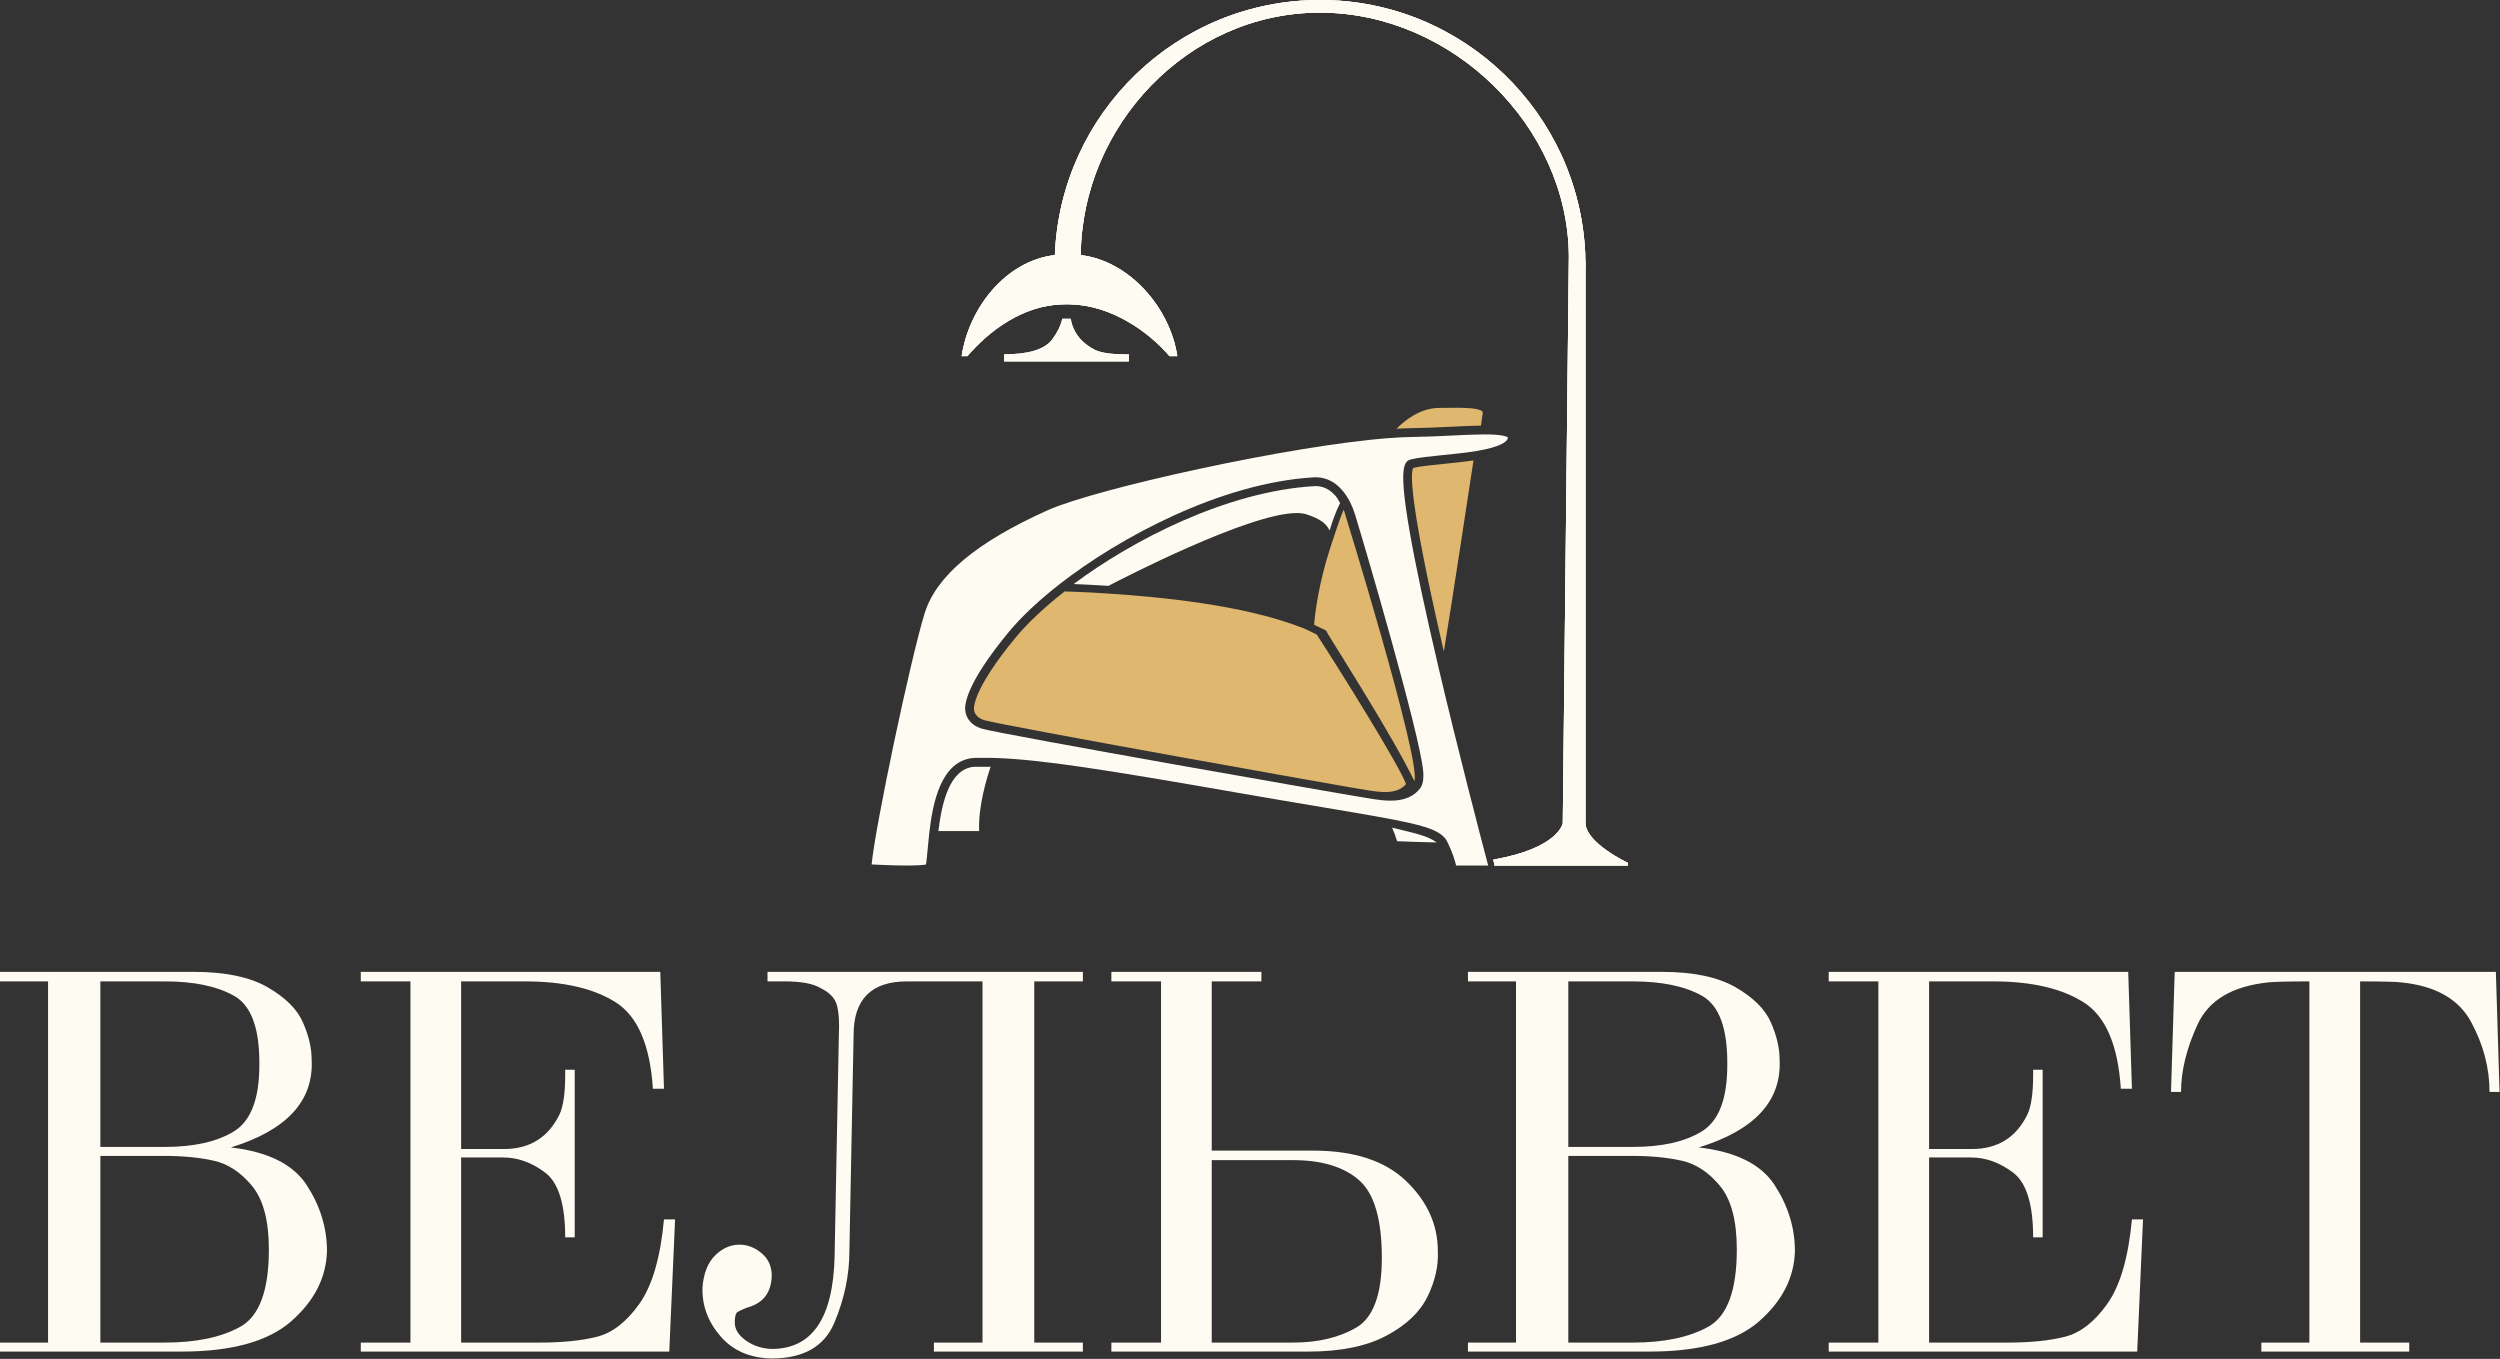 <?xml version="1.0" encoding="UTF-8"?> <svg xmlns="http://www.w3.org/2000/svg" width="2274" height="1236" viewBox="0 0 2274 1236" fill="none"><rect x="0" y="0" width="2274" height="1236" fill="#333333" stroke="none"/><path d="M1324.48 787.275C1323.45 783.012 1321.31 775.36 1316.34 765.457C1315.71 764.228 1315.02 763.182 1314.19 762.22C1309.62 756.726 1300.97 752.965 1283.38 748.857C1266.35 744.891 1241.23 740.672 1203.2 734.287C1181.33 730.613 1156.55 726.45 1126.65 721.229C1004.82 699.968 947.151 690.856 905.361 689.469L904.963 689.467C904.272 689.431 903.367 689.408 902.462 689.387C902.4 689.387 897.326 689.323 892.658 689.323C890.684 689.323 888.784 689.335 887.355 689.367C886.59 689.39 885.873 689.434 885.179 689.478C855.986 692.125 848.384 729.965 845.193 758.198C844.607 763.404 844.168 768.327 843.781 772.678C843.318 777.896 842.803 783.698 842.253 786.354C840.381 786.726 835.772 787.272 824.82 787.272C813.64 787.272 800.6 786.7 792.849 786.301C795.739 753.721 828.068 599.65 841.125 557.668C851.685 523.742 888.297 493.129 953.054 464.079C996.862 444.436 1174.21 405.142 1263.68 398.476C1271.45 397.892 1278.09 397.573 1283.98 397.494C1296.88 397.312 1309.63 396.699 1320.88 396.16C1331.41 395.656 1341.35 395.178 1349.57 395.139L1350.36 395.137C1368.3 395.137 1371.22 397.535 1371.67 398.112C1371.65 398.133 1371.65 398.268 1371.59 398.496C1370.98 401.214 1366.46 406.333 1342.94 410.249C1333.18 411.874 1322.12 412.979 1312.36 413.955C1300.47 415.146 1290.2 416.172 1283.39 417.884C1276.84 419.523 1272.2 425.535 1282.09 482.736C1287.37 513.264 1296.32 555.466 1308.72 608.176C1326.32 682.973 1346.19 759.066 1353.64 787.275H1324.48ZM878.086 646.913C878.391 649.507 880.376 658.956 893.185 662.817C909.715 667.795 1229.49 723.999 1249.88 726.969C1254.58 727.652 1259.65 728.28 1264.86 728.28C1277.45 728.28 1286.34 724.474 1292.04 716.646C1295 712.639 1294.89 705.553 1294.56 701.689C1291.65 667.951 1240.37 493.129 1232.43 467.682C1231.33 464.126 1229.99 460.713 1228.45 457.553C1224.86 450.235 1220.33 444.463 1214.92 440.265C1209.78 436.307 1203.33 434.131 1196.74 434.131C1196.18 434.131 1195.61 434.146 1195.05 434.178C1110.07 439.139 1017.62 489.427 964.261 530.984C945.333 545.692 929.291 560.741 917.877 574.499C877.211 623.564 877.214 642.445 878.086 646.913Z" fill="#FEFBF2"></path><path d="M1306.7 766.297C1293.21 766.052 1279.07 765.521 1270.78 765.155C1269.7 761.377 1268.18 757.257 1266.25 752.814C1283.39 757.33 1297.39 759.313 1306.7 766.297Z" fill="#FEFBF2"></path><path d="M1286.58 710.544C1266.71 669.716 1219.53 595.811 1208.25 577.34L1206.14 573.527L1204.36 572.626C1201.49 571.17 1198.48 569.738 1195.35 568.348C1196.11 557.656 1199.45 530.925 1209.97 498.375L1210.21 497.716C1210.43 497.139 1210.7 496.321 1210.99 495.301L1211.46 493.829C1214.57 484.599 1218.33 472.699 1222.24 463.464C1222.24 463.464 1292.49 690.493 1286.58 710.544Z" fill="#DFB76F"></path><path d="M1260.2 720.452C1255.1 720.452 1249.83 719.689 1245.19 719.016C1226.02 716.227 910.895 659.757 895.499 655.12C886.547 652.422 886.069 646.225 886.053 645.963L886.033 645.639L885.942 645.286C885.938 645.24 883.201 628.928 924.055 579.635C934.94 566.513 950.249 552.12 968.367 537.968C973.007 538.085 987.669 538.531 1007.83 539.883L1008.05 539.889C1052.38 542.862 1130.28 549.645 1185.26 571.309C1189.39 572.924 1194.12 575.531 1197.74 577.225C1219.72 611.003 1273.44 697.294 1278.91 713.23C1274.98 717.851 1268.74 720.452 1260.2 720.452Z" fill="#DFB76F"></path><path d="M1008.24 532.901C994.728 531.998 983.675 531.507 976.58 531.248C1029.8 491.47 1115.73 446.86 1195.5 442.202C1195.91 442.18 1196.33 442.168 1196.74 442.168C1201.57 442.168 1206.28 443.751 1210.01 446.625C1214.15 449.837 1216.06 452.058 1218.94 457.588C1214.7 466.067 1212.12 473.834 1209.37 482.61C1206.58 476.299 1201.19 472.07 1188.56 467.907C1186.06 467.085 1182.99 466.667 1179.42 466.667C1136.11 466.667 1019.65 526.886 1008.24 532.901Z" fill="#FEFBF2"></path><path d="M1270.26 389.978C1277.17 382.966 1291.26 371.286 1308.56 371.041L1309.75 371.025C1314.55 370.96 1319.05 370.9 1323.19 370.9C1329.81 370.9 1345.33 370.9 1348.31 374.273C1348.6 374.604 1348.78 374.98 1348.69 375.733C1348.04 380.855 1347.44 384.796 1347.07 387.124C1339.21 387.235 1330.1 387.672 1320.51 388.132C1309.32 388.67 1296.64 389.277 1283.88 389.459C1279.73 389.514 1275.23 389.685 1270.26 389.978Z" fill="#DFB76F"></path><path d="M1313.33 592.597C1279.93 448.502 1283.43 428.284 1285.59 425.621C1291.84 424.084 1302.2 423.049 1313.15 421.955C1321.75 421.094 1331.34 420.137 1340.29 418.802C1336.89 441.255 1319.97 552.684 1313.33 592.597Z" fill="#DFB76F"></path><path d="M853.542 755.945C856.598 730.981 863.471 699.633 885.638 697.506H901.045C897.678 707.409 889.582 733.806 890.649 755.945H853.542Z" fill="#FEFBF2"></path><path d="M1026.81 322.278V328.763H913.371V322.278C935.77 322.278 950.373 317.805 957.18 308.649C961.708 302.554 964.767 296.34 966.236 289.976C966.416 289.945 966.596 289.945 966.776 289.945C967.855 289.886 968.905 289.886 970.044 289.886C971.184 289.886 972.323 289.886 973.432 289.945C973.582 289.945 973.702 289.945 973.852 289.976C976.221 302.645 983.718 312.161 996.312 318.406C1001.86 320.927 1010.8 322.278 1023.21 322.278H1026.81Z" fill="#FEFBF2"></path><path d="M1442.33 236.511V246.478C1442.33 243.116 1442.24 239.753 1442.12 236.511H1442.33Z" fill="#FEFBF2"></path><path d="M1480.75 784.894V787.266H1359.16C1360.27 787.086 1357.57 782.042 1358.65 781.862C1417.57 771.565 1421.47 748.959 1421.47 748.959H1421.5L1427.02 233.022C1426.42 115.46 1321.38 11.468 1200.59 11.468C1080.23 11.468 984.035 114.83 983.046 232.031C1027.33 237.315 1064.28 279.974 1070.87 323.925H1063.8C1044.28 301.169 1010.57 277.813 974.05 276.852C973.9 276.822 973.78 276.822 973.63 276.822C972.521 276.762 971.381 276.762 970.242 276.762C969.102 276.762 968.053 276.762 966.973 276.822C966.793 276.822 966.613 276.822 966.433 276.852C929.91 277.782 899.445 301.199 879.924 323.925H874.736C881.333 279.914 915.097 237.165 959.506 232.031C964.454 102.971 1070.6 0 1200.74 0C1330.64 0 1436.67 102.851 1441.98 231.671H1441.92C1442.04 234.913 1442.13 238.275 1442.13 241.638V239.146C1442.16 239.986 1442.16 240.797 1442.16 241.638V749.169C1443.3 767.332 1480.75 784.894 1480.75 784.894Z" fill="#FEFBF2"></path><path d="M1442.33 246.478C1442.33 243.116 1442.24 239.753 1442.12 236.511H1442.18V236.541C1442.24 238.192 1442.24 239.814 1442.3 241.465C1442.33 242.305 1442.33 243.146 1442.33 243.986V246.478Z" fill="#FEFBF2"></path><path d="M1026.81 322.278V328.763H913.371V322.278C935.77 322.278 950.373 317.805 957.18 308.649C961.708 302.554 964.767 296.34 966.236 289.976C966.416 289.945 966.596 289.945 966.776 289.945C967.855 289.886 968.905 289.886 970.044 289.886C971.184 289.886 972.323 289.886 973.432 289.945C973.582 289.945 973.702 289.945 973.852 289.976C976.221 302.645 983.718 312.161 996.312 318.406C1001.86 320.927 1010.8 322.278 1023.21 322.278H1026.81Z" fill="#FEFBF2"></path><path d="M1442.33 236.511V246.478C1442.33 243.116 1442.24 239.753 1442.12 236.511H1442.33Z" fill="#FEFBF2"></path><path d="M1480.75 784.894V787.266H1359.16C1360.27 787.086 1357.57 782.042 1358.65 781.862C1417.57 771.565 1421.47 748.959 1421.47 748.959H1421.5L1427.02 233.022C1426.42 115.46 1321.38 11.468 1200.59 11.468C1080.23 11.468 984.035 114.83 983.046 232.031C1027.33 237.315 1064.28 279.974 1070.87 323.925H1063.8C1044.28 301.169 1010.57 277.813 974.05 276.852C973.9 276.822 973.78 276.822 973.63 276.822C972.521 276.762 971.381 276.762 970.242 276.762C969.102 276.762 968.053 276.762 966.973 276.822C966.793 276.822 966.613 276.822 966.433 276.852C929.91 277.782 899.445 301.199 879.924 323.925H874.736C881.333 279.914 915.097 237.165 959.506 232.031C964.454 102.971 1070.6 0 1200.74 0C1330.64 0 1436.67 102.851 1441.98 231.671H1441.92C1442.04 234.913 1442.13 238.275 1442.13 241.638V239.146C1442.16 239.986 1442.16 240.797 1442.16 241.638V749.169C1443.3 767.332 1480.75 784.894 1480.75 784.894Z" fill="#FEFBF2"></path><path d="M1442.33 246.478C1442.33 243.116 1442.24 239.753 1442.12 236.511H1442.18V236.541C1442.24 238.192 1442.24 239.814 1442.3 241.465C1442.33 242.305 1442.33 243.146 1442.33 243.986V246.478Z" fill="#FEFBF2"></path><path d="M1442.33 236.511V246.478C1442.33 243.116 1442.24 239.753 1442.12 236.511H1442.33Z" fill="#FEFBF2"></path><path d="M1480.75 784.894V787.266H1359.16C1360.27 787.086 1357.57 782.042 1358.65 781.862C1417.57 771.565 1421.47 748.959 1421.47 748.959H1421.5L1427.02 233.022C1426.42 115.46 1321.38 11.468 1200.59 11.468C1080.23 11.468 984.035 114.83 983.046 232.031C1027.33 237.315 1064.28 279.974 1070.87 323.925H1063.8C1044.28 301.169 1010.57 277.813 974.05 276.852C973.9 276.822 973.78 276.822 973.63 276.822C972.521 276.762 971.381 276.762 970.242 276.762C969.102 276.762 968.053 276.762 966.973 276.822C966.793 276.822 966.613 276.822 966.433 276.852C929.91 277.782 899.445 301.199 879.924 323.925H874.736C881.333 279.914 915.097 237.165 959.506 232.031C964.454 102.971 1070.6 0 1200.74 0C1330.64 0 1436.67 102.851 1441.98 231.671H1441.92C1442.04 234.913 1442.13 238.275 1442.13 241.638V239.146C1442.16 239.986 1442.16 240.797 1442.16 241.638V749.169C1443.3 767.332 1480.75 784.894 1480.75 784.894Z" fill="#FEFBF2"></path><path d="M1442.33 246.478C1442.33 243.116 1442.24 239.753 1442.12 236.511H1442.18V236.541C1442.24 238.192 1442.24 239.814 1442.3 241.465C1442.33 242.305 1442.33 243.146 1442.33 243.986V246.478Z" fill="#FEFBF2"></path><path d="M43.723 1221.22V892.675H0V884.015H176.335C204.842 884.015 227.185 888.667 243.364 897.964C259.534 907.269 270.27 917.929 275.555 929.955C280.841 941.981 283.482 953.286 283.482 963.869C285.406 1001.39 260.902 1028.01 209.97 1043.72C243.604 1047.57 266.583 1058.96 278.92 1077.87C291.245 1096.8 297.418 1116.84 297.418 1138C296.771 1162.06 285.96 1183.3 264.984 1201.74C244.003 1220.19 210.608 1229.4 164.803 1229.4H0V1221.22H43.723ZM91.29 1043.24H149.91C176.493 1043.24 197.477 1038.51 212.854 1029.05C228.228 1019.59 235.915 999.463 235.915 968.677C236.231 935.651 228.626 914.727 213.094 905.903C197.554 897.087 176.493 892.675 149.91 892.675H91.29V1043.24ZM91.29 1221.22H149.91C178.417 1221.22 201.322 1216.41 218.617 1206.79C235.915 1197.17 244.565 1173.77 244.565 1136.56C244.565 1110.27 239.437 1090.94 229.188 1078.6C218.933 1066.25 207.328 1058.63 194.353 1055.75C181.38 1052.86 166.56 1051.42 149.91 1051.42H91.29V1221.22Z" fill="#FEFBF2"></path><path d="M603.961 990.325H593.873C591.305 950.565 580.013 924.346 559.998 911.676C539.974 899.011 512.506 892.675 477.595 892.675H419.456V1045.16H458.376C481.756 1045.16 498.57 1034.75 508.825 1013.9C512.348 1006.52 514.111 994.497 514.111 977.818V973.007H522.761V1125.5H514.111C514.111 1095.36 508.023 1075.71 495.853 1066.57C483.677 1057.43 471.027 1052.86 457.896 1052.86H419.456V1221.22H491.048C511.546 1221.22 528.841 1219.47 542.94 1215.93C557.031 1212.41 569.922 1202.39 581.621 1185.87C593.307 1169.35 600.757 1143.78 603.961 1109.14H614.052L608.766 1229.4H328.165V1221.22H373.332V892.675H328.165V884.015H600.599L603.961 990.325Z" fill="#FEFBF2"></path><path d="M893.682 892.675H824.975C792.617 892.675 776.447 908.87 776.447 941.259L772.602 1138C772.602 1159.82 768.036 1181.54 758.909 1203.19C749.778 1224.83 730.8 1235.65 701.97 1235.65C682.108 1235.33 666.491 1228.52 655.123 1215.21C643.75 1201.91 638.382 1187.07 639.029 1170.71C639.99 1157.89 643.99 1148.1 651.041 1141.37C658.084 1134.64 666.093 1131.59 675.065 1132.23C681.791 1132.88 687.874 1135.6 693.323 1140.41C698.767 1145.22 701.648 1151.47 701.97 1159.17C701.97 1174.89 694.922 1184.83 680.831 1188.99C676.986 1190.28 673.457 1191.88 670.26 1193.8C668.977 1195.41 668.339 1198.46 668.339 1202.94C668.339 1209.04 671.7 1214.49 678.427 1219.3C685.153 1224.11 693.001 1226.68 701.97 1227C738.803 1227 757.863 1198.94 759.149 1142.81L762.994 942.702C763.629 930.518 763.067 921.139 761.31 914.56C759.547 907.993 754.66 902.775 746.657 898.928C739.93 894.763 729.037 892.675 713.982 892.675H698.129V884.015H984.975V892.675H940.769V1221.22H984.975V1229.4H849.479V1221.22H893.682V892.675Z" fill="#FEFBF2"></path><path d="M1102.2 1046.6H1194.46C1231.61 1046.6 1259.8 1055.83 1279.02 1074.27C1298.24 1092.71 1307.85 1113.95 1307.85 1138C1308.49 1151.47 1305.36 1165.26 1298.48 1179.37C1291.59 1193.49 1279.1 1205.35 1261 1214.97C1242.9 1224.59 1219.28 1229.4 1190.13 1229.4H1010.91V1221.22H1056.08V892.675H1010.91V884.015H1147.37V892.675H1102.2V1046.6ZM1102.2 1221.22H1176.2C1198.62 1221.22 1217.68 1216.74 1233.37 1207.75C1249.07 1198.78 1256.92 1177.61 1256.92 1144.26C1256.92 1108.98 1249.95 1085.33 1236.02 1073.3C1222.09 1061.28 1202.14 1055.27 1176.2 1055.27H1102.2V1221.22Z" fill="#FEFBF2"></path><path d="M1378.96 1221.22V892.675H1335.24V884.015H1511.57C1540.08 884.015 1562.42 888.667 1578.6 897.964C1594.77 907.269 1605.51 917.929 1610.79 929.955C1616.08 941.981 1618.72 953.286 1618.72 963.869C1620.64 1001.39 1596.14 1028.01 1545.21 1043.72C1578.84 1047.57 1601.82 1058.96 1614.16 1077.87C1626.48 1096.8 1632.66 1116.84 1632.66 1138C1632.01 1162.06 1621.2 1183.3 1600.22 1201.74C1579.24 1220.19 1545.85 1229.4 1500.04 1229.4H1335.24V1221.22H1378.96ZM1426.53 1043.24H1485.15C1511.73 1043.24 1532.72 1038.51 1548.09 1029.05C1563.47 1019.59 1571.15 999.463 1571.15 968.677C1571.47 935.651 1563.86 914.728 1548.33 905.903C1532.79 897.087 1511.73 892.675 1485.15 892.675H1426.53V1043.24ZM1426.53 1221.22H1485.15C1513.65 1221.22 1536.56 1216.41 1553.85 1206.79C1571.15 1197.17 1579.8 1173.77 1579.8 1136.56C1579.8 1110.27 1574.68 1090.94 1564.43 1078.6C1554.17 1066.25 1542.57 1058.63 1529.59 1055.75C1516.62 1052.86 1501.8 1051.42 1485.15 1051.42H1426.53V1221.22Z" fill="#FEFBF2"></path><path d="M1939.2 990.325H1929.11C1926.54 950.565 1915.25 924.346 1895.23 911.676C1875.21 899.011 1847.74 892.675 1812.83 892.675H1754.69V1045.16H1793.61C1816.99 1045.16 1833.81 1034.75 1844.06 1013.9C1847.58 1006.52 1849.35 994.497 1849.35 977.818V973.007H1858V1125.5H1849.35C1849.35 1095.36 1843.26 1075.71 1831.09 1066.57C1818.91 1057.43 1806.26 1052.86 1793.13 1052.86H1754.69V1221.22H1826.28C1846.78 1221.22 1864.08 1219.47 1878.18 1215.93C1892.27 1212.41 1905.16 1202.39 1916.86 1185.87C1928.54 1169.35 1935.99 1143.78 1939.2 1109.14H1949.29L1944 1229.4H1663.4V1221.22H1708.57V892.675H1663.4V884.015H1935.83L1939.2 990.325Z" fill="#FEFBF2"></path><path d="M2191.44 1229.4H2056.91V1221.22H2100.63V892.675C2080.76 892.675 2068.11 892.997 2062.67 893.637C2030.32 897.169 2009.1 909.834 1999.01 931.638C1988.92 953.45 1983.87 973.969 1983.87 993.21H1974.74L1978.11 884.015H2270.24L2273.6 993.21H2264.47C2264.47 971.406 2258.87 950.157 2247.66 929.474C2236.44 908.788 2215.46 896.844 2184.71 893.637C2179.91 892.997 2167.25 892.675 2146.76 892.675V1221.22H2191.44V1229.4Z" fill="#FEFBF2"></path></svg> 